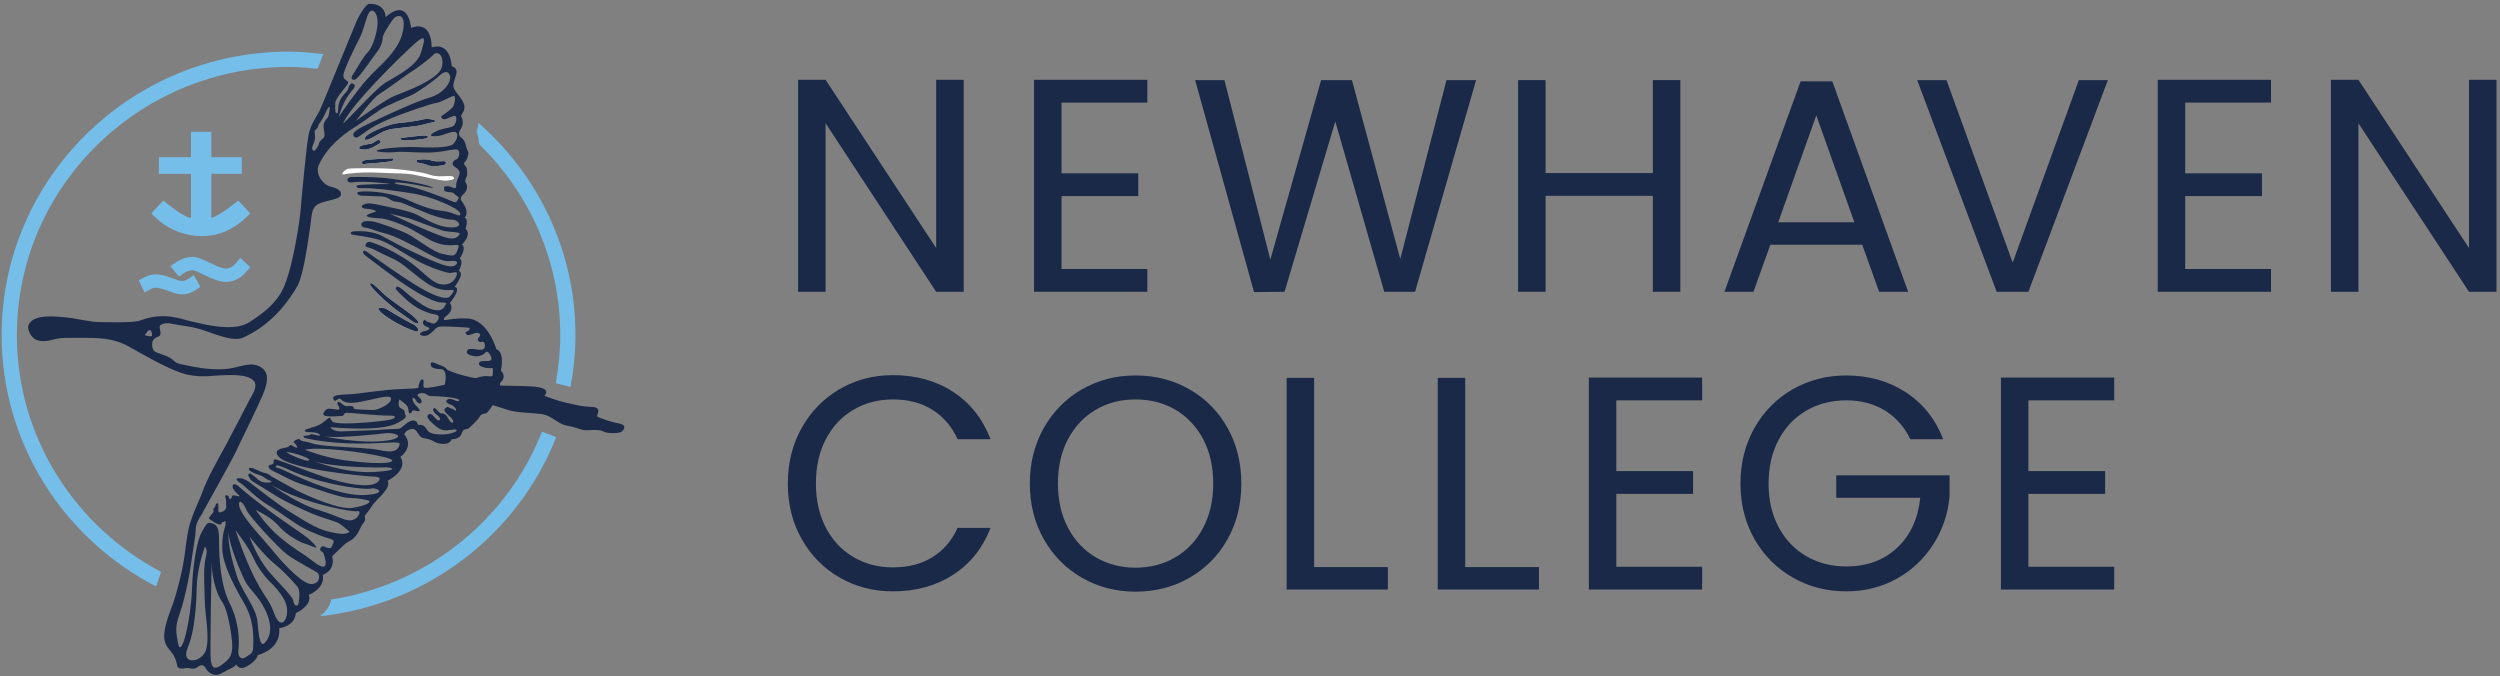 <svg width="488" height="132" viewBox="0 0 488 132" fill="none" xmlns="http://www.w3.org/2000/svg">
<rect x="0" y="0" width="488" height="132" fill="#808080" stroke="none"/>
<g clip-path="url(#clip0_399_312)">
<path d="M188.109 56.956H182.739L161.155 24.057V56.956H155.789V15.58H161.155L182.739 48.419V15.58H188.109V56.956Z" fill="#1A2948"/>
<path d="M207.208 20.026V33.836H222.188V38.282H207.208V52.51H223.958V56.956H201.843V15.58H223.958V20.026H207.208Z" fill="#1A2948"/>
<path d="M288.136 15.639L276.221 56.956H270.206L260.651 23.703L250.744 56.956L244.788 57.016L233.289 15.639H239.007L247.972 50.672L257.88 15.639H263.895L273.331 50.552L282.355 15.639H288.136H288.136Z" fill="#1A2948"/>
<path d="M328.003 15.639V56.956H322.634V38.226H301.699V56.956H296.333V15.639H301.699V33.78H322.634V15.639H328.003Z" fill="#1A2948"/>
<path d="M363.504 47.766H345.574L342.272 56.956H336.609L351.474 15.878H357.667L372.469 56.956H366.806L363.504 47.766ZM361.971 43.38L354.539 22.517L347.11 43.38H361.971Z" fill="#1A2948"/>
<path d="M411.453 15.639L395.942 56.956H389.749L374.239 15.639H379.957L392.874 51.265L405.79 15.639H411.453Z" fill="#1A2948"/>
<path d="M426.554 20.026V33.836H441.534V38.282H426.554V52.51H443.304V56.956H421.189V15.58H443.304V20.026H426.554Z" fill="#1A2948"/>
<path d="M487.318 56.956H481.949L460.364 24.057V56.956H454.998V15.58H460.364L481.949 48.419V15.58H487.318V56.956Z" fill="#1A2948"/>
<path d="M156.498 83.514C158.304 80.291 160.772 77.773 163.897 75.954C167.025 74.139 170.492 73.228 174.305 73.228C178.788 73.228 182.7 74.315 186.042 76.488C189.384 78.661 191.823 81.745 193.356 85.737H186.929C185.788 83.246 184.147 81.331 182.005 79.986C179.859 78.641 177.295 77.969 174.305 77.969C171.435 77.969 168.861 78.641 166.58 79.986C164.299 81.331 162.513 83.236 161.214 85.707C159.915 88.175 159.269 91.071 159.269 94.39C159.269 97.669 159.915 100.545 161.214 103.016C162.513 105.484 164.299 107.392 166.58 108.734C168.861 110.079 171.435 110.752 174.305 110.752C177.295 110.752 179.859 110.089 182.005 108.764C184.147 107.442 185.788 105.534 186.929 103.046H193.356C191.823 106.998 189.384 110.049 186.042 112.203C182.7 114.356 178.788 115.432 174.305 115.432C170.492 115.432 167.025 114.535 163.897 112.736C160.772 110.94 158.304 108.439 156.498 105.239C154.688 102.036 153.782 98.421 153.782 94.39C153.782 90.358 154.688 86.734 156.498 83.514V83.514Z" fill="#1A2948"/>
<path d="M203.764 83.514C205.593 80.291 208.082 77.783 211.226 75.984C214.37 74.186 217.851 73.288 221.664 73.288C225.517 73.288 229.017 74.186 232.162 75.984C235.306 77.783 237.785 80.281 239.594 83.484C241.4 86.684 242.307 90.322 242.307 94.39C242.307 98.461 241.4 102.095 239.594 105.299C237.785 108.499 235.306 110.997 232.162 112.796C229.017 114.594 225.517 115.492 221.664 115.492C217.851 115.492 214.37 114.594 211.226 112.796C208.082 110.997 205.593 108.489 203.764 105.269C201.938 102.046 201.022 98.421 201.022 94.39C201.022 90.358 201.938 86.734 203.764 83.514M229.42 108.794C231.72 107.452 233.53 105.534 234.845 103.046C236.163 100.555 236.822 97.669 236.822 94.39C236.822 91.071 236.163 88.175 234.845 85.707C233.53 83.236 231.73 81.331 229.449 79.986C227.168 78.641 224.575 77.969 221.664 77.969C218.754 77.969 216.16 78.641 213.879 79.986C211.599 81.331 209.799 83.236 208.484 85.707C207.166 88.175 206.51 91.071 206.51 94.39C206.51 97.67 207.166 100.555 208.484 103.046C209.799 105.534 211.608 107.452 213.909 108.794C216.21 110.139 218.794 110.811 221.664 110.811C224.535 110.811 227.119 110.139 229.42 108.794Z" fill="#1A2948"/>
<path d="M256.519 110.692H270.909V115.078H251.153V73.761H256.519V110.692Z" fill="#1A2948"/>
<path d="M286.01 110.692H300.4V115.078H280.645V73.761H286.01V110.692Z" fill="#1A2948"/>
<path d="M315.505 78.147V91.958H330.485V96.404H315.505V110.632H332.255V115.078H310.14V73.702H332.255V78.147H315.505V78.147Z" fill="#1A2948"/>
<path d="M372.887 85.737C371.747 83.325 370.092 81.457 367.933 80.135C365.768 78.81 363.253 78.148 360.382 78.148C357.512 78.148 354.928 78.81 352.627 80.135C350.327 81.457 348.517 83.355 347.202 85.823C345.884 88.294 345.228 91.15 345.228 94.39C345.228 97.63 345.884 100.475 347.202 102.927C348.517 105.378 350.327 107.263 352.627 108.588C354.928 109.91 357.512 110.573 360.382 110.573C364.394 110.573 367.696 109.367 370.29 106.958C372.887 104.547 374.4 101.287 374.832 97.176H358.438V92.79H380.553V96.941C380.237 100.34 379.176 103.45 377.37 106.276C375.56 109.102 373.181 111.335 370.231 112.974C367.284 114.614 364.001 115.432 360.382 115.432C356.569 115.432 353.089 114.535 349.944 112.736C346.8 110.94 344.312 108.439 342.482 105.239C340.656 102.036 339.74 98.421 339.74 94.39C339.74 90.358 340.656 86.734 342.482 83.514C344.312 80.291 346.8 77.783 349.944 75.984C353.089 74.186 356.569 73.288 360.382 73.288C364.746 73.288 368.609 74.374 371.971 76.547C375.333 78.721 377.782 81.785 379.314 85.737H372.887V85.737Z" fill="#1A2948"/>
<path d="M395.945 78.147V91.958H410.925V96.404H395.945V110.632H412.695V115.078H390.58V73.702H412.695V78.147H395.945V78.147Z" fill="#1A2948"/>
<path d="M119.734 84.338C119.879 84.333 120.014 84.302 120.138 84.253C119.863 84.293 119.553 84.317 119.226 84.32C119.396 84.341 119.57 84.343 119.734 84.338Z" fill="white"/>
<path class="c" d="M56.324 10.079C25.441 10.079 0.318 34.904 0.318 65.416C0.318 86.72 12.571 105.238 30.473 114.483L30.657 113.931C30.91 113.162 31.181 112.4 31.45 111.637C14.71 102.824 3.288 85.416 3.288 65.416C3.288 65.05 3.308 64.689 3.316 64.325C3.327 63.811 3.33 63.294 3.356 62.783C4.75 35.135 27.973 13.065 56.324 13.065C58.247 13.065 60.128 13.234 61.999 13.436L63.103 10.567C60.873 10.296 58.625 10.079 56.324 10.079V10.079Z" fill="#75BEE9"/>
<path class="c" d="M64.661 117.024C83.503 114.065 99.09 101.362 105.799 84.253L108.561 85.346C101.159 104.219 83.541 117.995 62.466 120.29C64.787 118.411 64.548 117.041 64.661 117.024Z" fill="#75BEE9"/>
<path class="c" d="M111.362 75.531C111.982 72.249 112.331 68.874 112.331 65.416C112.331 48.938 104.995 34.129 93.391 23.983C93.372 24.562 93.248 25.127 93.014 25.678C93.294 26.37 93.453 27.108 93.489 27.879C93.56 28.008 93.598 28.141 93.656 28.272C103.348 37.763 109.361 50.908 109.361 65.416C109.361 68.623 109.045 71.756 108.482 74.805" fill="#75BEE9"/>
<path d="M39.831 106.742C39.831 106.742 39.889 106.743 39.966 106.779C39.973 106.761 39.979 106.742 39.979 106.742H39.831H39.831Z" fill="white"/>
<path d="M99.719 69.357C99.719 69.355 99.717 69.355 99.717 69.355C99.717 69.355 99.719 69.355 99.719 69.357ZM97.93 64.816C97.93 64.814 97.93 64.812 97.928 64.811C97.93 64.812 97.93 64.814 97.93 64.816ZM95.033 61.657C95.03 61.653 95.028 61.65 95.024 61.646C95.028 61.65 95.03 61.653 95.033 61.657Z" fill="white"/>
<path d="M67.789 108.212C67.8 108.21 67.811 108.207 67.822 108.205C67.811 108.207 67.8 108.21 67.789 108.212ZM71.707 104.418C71.713 104.414 71.718 104.411 71.724 104.405C71.718 104.411 71.713 104.414 71.707 104.418ZM71.964 102.602C71.972 102.598 71.981 102.596 71.988 102.593C71.981 102.596 71.972 102.598 71.964 102.602ZM72.276 103.53L72.281 103.497L72.276 103.53ZM78.359 93.182C78.359 93.188 78.361 93.195 78.361 93.2C78.361 93.195 78.359 93.188 78.359 93.182ZM79.851 91.877V91.874V91.877ZM80.586 86.733L80.617 86.709L80.586 86.733ZM81.443 88.803C81.445 88.814 81.445 88.825 81.446 88.836C81.445 88.825 81.445 88.814 81.443 88.803Z" fill="white"/>
<path d="M115.312 79.391H115.317H115.312ZM115.593 78.62C115.596 78.62 115.6 78.618 115.604 78.618C115.6 78.618 115.596 78.62 115.593 78.62ZM120.326 80.492L120.369 80.505L120.326 80.492Z" fill="white"/>
<path d="M93.486 27.383C93.486 27.383 93.485 27.383 93.485 27.382C93.485 27.383 93.486 27.383 93.486 27.383Z" fill="white"/>
<path d="M72.113 94.359C72.105 94.359 72.099 94.362 72.093 94.364C72.099 94.362 72.105 94.359 72.113 94.359Z" fill="white"/>
<path d="M67.806 100.893C67.804 100.889 67.804 100.886 67.804 100.88C67.804 100.886 67.804 100.889 67.806 100.893Z" fill="white"/>
<path d="M94.863 78.905C94.582 78.794 93.462 78.423 92.798 78.256C92.62 78.211 92.467 78.178 92.381 78.172C91.978 78.15 91.453 77.821 91.596 78.172C91.68 78.382 91.898 78.47 92.135 78.569C92.3 78.637 92.473 78.709 92.62 78.834C92.977 79.14 93.339 79.422 92.883 79.471C92.514 79.508 91.734 79.367 91.155 79.336C91.022 79.329 90.887 79.32 90.785 79.329C90.234 79.376 90.234 79.635 90.281 79.847C90.305 79.953 90.394 80.312 90.448 80.668C90.502 81.025 90.52 81.379 90.4 81.474C90.22 81.617 89.754 81.33 89.372 81.313C89.249 81.308 89.134 81.327 89.041 81.401C89.018 81.42 89.019 81.461 89.018 81.5C89.009 81.681 89.219 82.05 89.615 82.439C90.091 82.91 90.14 82.58 90.594 82.439C91.047 82.297 92.047 81.354 92.286 81.119C92.528 80.882 92.572 80.294 92.977 80.224C93.385 80.154 93.813 79.517 94.172 79.376C94.529 79.235 95.22 79.045 94.863 78.905L94.863 78.905Z" fill="white"/>
<path d="M43.324 126.124L43.328 126.12L43.324 126.124Z" fill="white"/>
<path d="M61.351 108.609V108.598V108.609ZM61.713 107.997C61.715 107.997 61.715 107.996 61.716 107.996C61.715 107.996 61.715 107.997 61.713 107.997Z" fill="white"/>
<path d="M81.382 31.256C81.453 31.152 83.352 30.978 83.984 31.256C84.617 31.533 85.497 31.533 86.367 31.464C87.238 31.395 87.044 31.777 86.974 32.037C86.902 32.297 84.442 32.61 83.774 32.331C83.106 32.054 82.012 31.788 81.523 31.743C81.2 31.711 81.312 31.36 81.382 31.256H81.382ZM76.705 30.908C77.02 30.902 76.741 31.429 76.389 31.474C76.037 31.517 74.7 31.707 73.926 31.774C73.153 31.84 71.782 31.881 71.163 32.02C70.543 32.159 70.411 31.499 71.163 31.291C71.915 31.083 76.178 30.919 76.705 30.908ZM82.77 27.089C82.041 27.218 79.905 27.436 79.025 27.401C78.147 27.367 77.866 27.018 78.393 26.915C78.921 26.811 81.487 26.568 82.05 26.498C82.614 26.428 83.528 26.393 83.528 26.672C83.528 26.949 83.304 26.993 82.77 27.089H82.77ZM71.361 26.707C71.994 25.804 76.175 24.123 77.742 24.025C79.307 23.929 81.835 23.511 82.77 23.268C83.703 23.024 85.569 23.587 84.934 23.755C84.472 23.876 82.261 24.414 81.768 24.519C81.276 24.623 78.148 24.946 76.564 25.167C74.982 25.388 73.365 26.523 72.556 26.927C71.748 27.332 70.727 27.61 71.361 26.707V26.707ZM70.269 28.599C70.692 28.235 72.344 28.095 72.626 27.992C72.907 27.887 73.716 27.248 73.926 27.307C74.138 27.366 74.548 27.714 74.104 27.992C73.609 28.299 72.161 29.241 71.163 29.206C70.165 29.172 69.848 28.964 70.269 28.599ZM67.879 32.957C68.512 32.784 74.279 32.784 76.669 32.957C79.061 33.132 82.261 33.549 83.984 34.139C85.21 34.558 86.746 34.357 87.688 34.359C88.072 34.361 88.366 34.393 88.486 34.52C88.933 34.992 88.394 35.066 87.585 35.204C87.5 35.219 87.415 35.233 87.326 35.25C86.377 35.424 82.261 34.347 80.609 34.069C78.956 33.792 77.479 33.895 74.032 33.714C70.587 33.532 68.019 33.86 67.176 34.035C66.331 34.208 67.245 33.131 67.879 32.957H67.879ZM81.414 64.718C80.859 64.88 75.057 62.193 73.915 60.452C73.468 59.937 74.984 60.109 75.256 60.23C75.53 60.353 79.527 62.826 80.396 63.146C81.266 63.468 82.084 64.521 81.414 64.718ZM78.111 61.04C76.126 59.716 73.443 57.094 73.121 56.7C72.798 56.308 72.029 55.572 72.302 55.303C72.575 55.032 74.114 56.626 75.033 57.485C75.951 58.344 80.322 61.36 80.695 61.751C81.066 62.143 81.844 62.764 81.667 63.018C81.296 63.546 80.099 62.364 78.111 61.04H78.111Z" fill="white"/>
<path d="M82.05 26.498C81.487 26.568 78.921 26.811 78.393 26.915C77.865 27.018 78.147 27.366 79.025 27.401C79.905 27.436 82.041 27.218 82.77 27.089C83.304 26.993 83.528 26.949 83.528 26.672C83.528 26.393 82.613 26.428 82.05 26.498Z" fill="#1A2948"/>
<path d="M72.556 26.927C73.364 26.523 74.982 25.388 76.564 25.167C78.148 24.946 81.276 24.623 81.768 24.519C82.261 24.414 84.472 23.876 84.934 23.755C85.568 23.587 83.703 23.024 82.77 23.268C81.835 23.511 79.307 23.929 77.742 24.025C76.175 24.123 71.994 25.804 71.361 26.707C70.727 27.61 71.748 27.332 72.556 26.927Z" fill="#1A2948"/>
<path d="M71.163 32.02C71.782 31.881 73.153 31.84 73.926 31.774C74.7 31.707 76.037 31.517 76.389 31.474C76.741 31.429 77.02 30.902 76.705 30.908C76.178 30.919 71.915 31.083 71.163 31.291C70.411 31.499 70.543 32.159 71.163 32.02H71.163Z" fill="#1A2948"/>
<path d="M71.163 29.206C72.161 29.241 73.608 28.299 74.104 27.992C74.548 27.714 74.138 27.366 73.926 27.307C73.716 27.248 72.907 27.887 72.626 27.992C72.344 28.095 70.692 28.235 70.269 28.599C69.848 28.964 70.165 29.172 71.163 29.206Z" fill="#1A2948"/>
<path d="M81.523 31.742C82.012 31.788 83.106 32.054 83.774 32.331C84.442 32.61 86.902 32.297 86.973 32.037C87.044 31.777 87.238 31.395 86.367 31.464C85.497 31.533 84.617 31.533 83.984 31.256C83.352 30.978 81.453 31.152 81.382 31.256C81.312 31.36 81.199 31.711 81.523 31.742Z" fill="#1A2948"/>
<path d="M80.395 63.146C79.527 62.826 75.529 60.353 75.256 60.23C74.984 60.108 73.468 59.937 73.915 60.452C75.057 62.193 80.858 64.88 81.413 64.718C82.084 64.521 81.266 63.468 80.395 63.146Z" fill="#1A2948"/>
<path d="M80.695 61.751C80.322 61.36 75.951 58.343 75.033 57.485C74.114 56.626 72.575 55.032 72.302 55.303C72.029 55.572 72.798 56.308 73.121 56.7C73.443 57.094 76.126 59.716 78.111 61.04C80.099 62.364 81.296 63.546 81.667 63.018C81.844 62.764 81.066 62.143 80.695 61.751Z" fill="#1A2948"/>
<path d="M120.809 82.654C119.16 82.371 117.005 81.567 116.629 81.35C116.256 81.132 117.73 79.535 115.616 79.444C113.804 79.364 112.861 79.16 111.169 78.758C110.892 78.692 110.598 78.622 110.273 78.546C109.538 78.373 108.873 78.18 108.294 77.995C107.054 77.598 106.245 77.243 106.245 77.243C106.245 77.243 108.117 75.657 103.585 75.419C100.95 75.281 99.12 75.335 97.606 75.255C97.617 75.085 97.62 74.918 97.609 74.756C97.609 74.756 97.917 74.509 98.13 74.129C98.162 74.073 98.189 74.018 98.215 73.956C98.33 73.681 98.359 73.354 98.22 73.001C98.137 72.79 98.012 72.575 97.775 72.352C97.775 72.352 97.828 72.118 97.88 71.762C98.034 70.719 98.173 68.615 96.892 68.159C96.892 68.159 95.246 62.36 91.261 62.174C88.885 62.062 87.496 62.428 86.927 62.472C86.542 62.503 86.523 62.389 86.869 61.866C86.869 61.866 88.876 60.687 87.823 59.134C87.823 59.134 88.775 57.983 89.115 57.074C89.193 56.867 89.224 56.681 89.219 56.516C89.212 56.245 89.086 56.043 88.73 56C88.73 56 89.93 54.458 89.977 53.532C89.978 53.507 89.966 53.489 89.966 53.465C89.96 53.189 89.851 52.97 89.541 52.888C89.541 52.888 90.589 51.096 89.748 50.446C89.748 50.446 91.156 48.42 90.167 47.726C90.167 47.726 91.13 46.832 91.298 45.894C91.339 45.668 91.336 45.441 91.256 45.222C91.186 45.026 91.075 44.837 90.872 44.665C90.872 44.665 91.545 42.538 90.646 42.523C90.646 42.523 91.95 41.591 90.018 39.107C89.778 38.648 90.121 38.191 90.57 37.806C91.02 37.422 91.411 36.371 90.992 35.796C90.57 35.218 91.02 34.658 91.126 34.406C91.229 34.155 91.291 32.898 90.886 32.469C90.481 32.041 90.543 31.702 90.826 31.509C91.102 31.323 91.536 30.091 91.405 29.718C91.4 29.706 91.401 29.686 91.395 29.675C91.356 29.605 91.343 29.54 91.311 29.471C91.167 29.164 91.063 28.869 90.987 28.584C90.814 27.936 90.697 27.355 90.121 26.941C89.239 26.304 89.629 25.683 90.061 24.974C90.072 24.957 90.073 24.936 90.083 24.919C90.481 24.213 90.34 23.248 90.048 22.788C89.862 22.495 90.347 22.138 90.567 21.521C90.701 21.141 90.737 20.663 90.451 20.037C90.222 19.534 89.934 19.129 89.648 18.762C89.499 18.571 89.353 18.388 89.215 18.213C88.757 17.632 88.41 17.103 88.523 16.371C88.651 15.519 89.168 14.623 89.123 13.92C89.099 13.55 88.888 13.242 88.41 13.013C88.331 12.974 88.275 12.929 88.177 12.896C88.177 12.896 88.12 11.571 87.537 10.478C87.125 9.704 86.444 9.057 85.331 9.073C85.008 9.078 84.656 9.128 84.256 9.259C84.256 9.259 84.322 7.551 83.628 6.337C83.225 5.631 82.558 5.105 81.482 5.162C81.117 5.181 80.711 5.258 80.243 5.431C80.243 5.431 80.094 3.574 79.213 2.577C78.522 1.795 77.373 1.562 75.49 3.157C75.416 3.22 75.35 3.263 75.274 3.332C75.274 3.332 75.285 2.735 74.956 2.116C74.6 1.444 73.842 0.745 72.19 0.745C71.397 0.671 69.96 3.229 69.465 4.47C69.465 4.47 67.714 8.719 66.716 11.147C66.494 11.688 66.308 12.141 66.188 12.434C66.054 12.765 65.831 13.314 65.561 13.976C64.518 16.535 62.741 20.88 62.321 21.744C61.793 22.829 60.588 24.268 60.208 26.482C59.828 28.695 59.004 37.043 58.707 40.674C58.412 44.308 57.186 50.693 56.277 53.594C55.368 56.496 54.48 59.271 48.583 62.945C46.264 64.37 42.495 63.851 39.816 63.288C38.686 63.051 37.73 62.807 37.191 62.696C36.692 62.592 36.071 62.401 35.352 62.212C34.228 61.916 32.836 61.651 31.194 61.734C30.456 61.771 29.674 61.881 28.836 62.099C28.385 62.216 27.929 62.345 27.449 62.529C27.448 62.529 27.446 62.529 27.445 62.53C27.437 62.534 27.423 62.537 27.414 62.541C27.138 62.663 26.612 62.747 25.949 62.803C25.789 62.817 25.619 62.829 25.445 62.84C24.75 62.882 23.962 62.902 23.17 62.908C21.432 62.922 19.704 62.873 19.059 62.863C18.422 62.853 17.319 62.67 16.145 62.467C14.864 62.245 13.497 61.998 12.549 61.922C10.731 61.778 7.075 61.34 5.806 63.03C4.898 64.135 6.288 65.749 6.288 65.749C7.101 66.676 8.492 66.8 10.309 66.304C12.125 65.812 13.162 65.973 16.884 65.955C20.606 65.937 22.903 66.379 25.265 67.705C27.628 69.03 32.299 71.771 35.521 72.831C38.741 73.891 41.605 73.289 42.876 73.272C44.146 73.254 48.173 72.867 49.479 74.28C50.536 75.358 49.085 77.287 48.638 78.168C48.191 79.05 45.024 85.151 44.128 86.81C43.234 88.472 40.281 93.527 39.242 96.76C38.401 98.705 37.274 101.145 36.809 103.247C36.43 104.961 36.278 106.771 35.968 108.811C35.897 109.275 35.828 109.738 35.735 110.229C35.541 111.255 35.301 112.356 35.037 113.435L34.246 116.351C34.065 116.949 33.883 117.499 33.707 117.975C32.991 119.908 31.895 122.69 32.06 124.598C32.09 124.934 32.162 125.21 32.25 125.466C32.662 126.663 33.605 127.153 34.136 128.414C34.78 129.946 34.399 130.136 34.996 130.418C35.592 130.701 36.308 130.277 36.833 130.418C37.358 130.559 38.097 130.608 38.503 130.252C38.909 129.901 39.672 129.547 40.102 130.347C40.532 131.15 41.701 132.349 43.324 131.385C44.945 130.418 45.804 130.301 46.091 129.666C46.091 129.666 46.616 130.795 47.809 130.252C49.002 129.711 50.171 128.698 50.338 127.873C50.338 127.873 54.871 126.836 54.514 122.617C54.514 122.617 56.466 122.43 57.326 120.998C57.541 120.641 57.706 120.227 57.735 119.695C57.735 119.695 59.265 119.011 60 117.915C60.347 117.397 60.533 116.794 60.264 116.113C60.264 116.113 63.51 114.937 63.01 112.202C63.01 112.202 65.539 111.425 64.846 108.572C64.846 108.572 66.612 106.852 67.329 106.194C68.044 105.533 69.165 105.58 70.144 103.483C71.122 101.387 71.504 101.997 71.17 100.702C71.17 100.702 72.172 99.5 72.625 98.746C73.077 97.991 74.533 96.721 74.844 96.25C75.154 95.777 76.181 94.858 75.655 93.844C75.655 93.844 79.093 92.167 78.465 89.879C78.402 89.651 78.312 89.418 78.16 89.179L78.575 88.828C79.265 88.165 80.432 86.625 78.9 84.796C78.9 84.796 79.234 83.829 80.404 83.736C81.573 83.641 81.549 85.292 82.599 85.502C83.647 85.716 84.127 85.809 84.77 86.209C85.414 86.611 87.561 87.152 88.205 85.738C88.205 85.738 89.757 85.785 90.091 84.655C90.139 84.492 90.222 84.303 90.307 84.135C90.338 84.113 90.364 84.087 90.396 84.066C90.578 83.864 90.788 83.793 90.982 83.755C91.183 83.716 91.365 83.708 91.476 83.617C91.516 83.583 91.586 83.522 91.668 83.448C91.986 83.163 92.555 82.623 93.008 82.127C93.269 81.841 93.495 81.57 93.599 81.378C93.699 81.195 93.806 81.078 93.916 80.986C94.174 80.771 94.464 80.745 94.815 80.695C95.024 80.665 95.577 80.035 96.136 79.145C96.151 79.12 96.166 79.1 96.182 79.076C97.428 79.453 98.548 79.808 99.094 80.001C100.508 80.503 103.047 80.544 105.269 80.777C105.367 80.787 105.467 80.795 105.563 80.806C106.263 80.886 106.829 81.111 107.345 81.385C107.387 81.408 107.431 81.43 107.473 81.454C108.331 81.931 109.057 82.536 109.971 82.891C110.238 82.994 110.515 83.082 110.823 83.131C112.869 83.46 113.35 83.978 114.386 83.978C115.42 83.978 116.938 83.762 117.818 84.241C118.237 84.468 118.974 84.554 119.674 84.548C120.001 84.546 120.311 84.521 120.586 84.481C120.96 84.427 121.263 84.345 121.383 84.241C121.779 83.892 122.46 82.936 120.809 82.654L120.809 82.654ZM89.684 45.823C89.316 46.325 88.851 46.529 88.292 46.551C87.286 46.589 85.966 46.01 84.295 45.354C81.697 44.333 76.111 41.712 76.111 41.712C76.111 41.712 78.987 42.373 79.826 42.623C80.663 42.87 85.803 44.884 86.752 45.106C87.133 45.194 87.756 45.226 88.338 45.272C89.21 45.341 89.986 45.443 89.684 45.823H89.684ZM84.63 10.651C85.243 9.935 86.809 10.569 86.25 13.078C86.148 13.535 85.826 13.991 85.362 14.436C84.631 15.138 83.54 15.809 82.371 16.412C81.16 17.036 79.875 17.583 78.813 18.008C77.983 18.34 77.289 18.601 76.893 18.761C75.188 19.451 69.491 23.59 69.491 23.59C70.077 22.79 72.869 19.037 74.099 18.321C74.527 18.071 75.315 17.524 76.189 16.902C77.153 16.216 78.215 15.445 79.056 14.848C79.64 14.432 80.117 14.101 80.356 13.961C80.753 13.728 81.521 13.187 82.305 12.598C83.285 11.862 84.289 11.049 84.63 10.651L84.63 10.651ZM79.812 9.564C80.724 8.71 81.408 8.104 81.697 7.893C83.026 6.926 82.953 7.641 82.359 9.655C82.293 9.882 82.223 10.115 82.144 10.376C81.666 11.942 79.856 13.331 78.092 14.441C76.968 15.149 75.862 15.745 75.133 16.195C75.054 16.244 74.956 16.319 74.861 16.389C72.71 17.978 66.742 24.674 67.032 23.975C67.743 22.271 70.504 19.045 73.454 15.918C74.218 15.108 74.992 14.307 75.749 13.539C77.273 11.993 78.712 10.594 79.812 9.564V9.564ZM65.44 20.113C65.44 19.12 67.9 16.665 67.955 16.169C68.01 15.672 67.117 15.727 67.022 14.844C67.009 14.722 67.052 14.51 67.124 14.253C67.312 13.584 67.744 12.536 68.246 11.43C68.947 9.884 69.767 8.248 70.189 7.465C71.027 5.905 71.529 2.983 72.144 2.321C72.759 1.659 73.68 2.431 73.708 4.279C73.715 4.775 73.645 5.368 73.524 5.985C73.197 7.669 72.476 9.545 71.781 10.21C71.583 10.4 71.356 10.69 71.121 11.016C70.915 11.302 70.704 11.613 70.493 11.944C69.792 13.047 69.125 14.245 68.904 14.514C68.875 14.549 68.859 14.591 68.833 14.629C68.555 15.036 68.496 15.53 69.066 15.569C69.102 15.571 69.114 15.591 69.154 15.589C69.352 15.582 69.664 15.312 70.031 14.905C70.609 14.264 71.323 13.276 71.981 12.351C72.499 11.623 72.981 10.936 73.317 10.514C74.004 9.652 74.374 8.912 74.551 8.297C74.64 7.988 74.696 7.701 74.686 7.465C74.661 6.848 75.877 4.936 76.555 3.986C76.653 3.85 76.739 3.734 76.809 3.644C76.914 3.509 77.077 3.39 77.255 3.293C78.02 2.877 79.201 3.048 78.679 5.935C78.671 5.979 78.654 6.018 78.645 6.061C78.096 8.844 76.168 10.937 74.091 12.983C73.565 13.502 73.032 14.018 72.508 14.542C72.257 14.792 71.992 15.083 71.725 15.381C69.422 17.949 66.653 22.023 66.158 22.757C66.11 22.831 66.082 22.872 66.082 22.872C66.309 22.091 66.555 21.442 66.803 20.856C66.881 20.674 66.959 20.493 67.036 20.312C67.969 18.327 68.9 17.53 69.127 17.162C69.436 16.665 69.127 16.363 68.764 16.278C68.763 16.278 68.763 16.279 68.762 16.279C68.4 16.198 68.039 16.859 67.955 17.381C67.869 17.907 66.781 18.485 66.278 19.838C65.776 21.189 66.195 21.961 65.776 22.099C65.357 22.238 65.44 21.107 65.44 20.113L65.44 20.113ZM61.083 28.333C61.473 27.45 61.53 27.064 61.501 26.568C61.49 26.377 61.453 26.173 61.431 25.978C61.394 25.665 61.405 25.379 61.697 25.243C61.733 25.227 61.745 25.198 61.773 25.178C62.13 24.934 62.034 24.456 62.396 24.026C62.787 23.561 63.038 22.982 63.207 22.733C63.373 22.485 64.183 20.307 64.379 21.05C64.379 21.05 64.268 22.624 63.904 23.038C63.541 23.451 63.178 23.893 63.15 24.582C63.122 25.272 63.596 26.513 63.15 26.927C62.703 27.34 62.34 27.561 62.284 27.975C62.228 28.389 61.782 28.996 61.501 29.327C61.223 29.658 60.693 29.216 61.083 28.333L61.083 28.333ZM29.594 65.604C29.34 65.765 28.742 65.514 28.597 65.514C28.453 65.514 28.126 65.443 28.398 65.202C28.466 65.141 28.528 65.066 28.586 64.987C28.756 64.753 28.881 64.492 28.99 64.492H29.481C29.514 64.656 29.592 64.87 29.644 65.069C29.66 65.129 29.664 65.182 29.673 65.238C29.698 65.398 29.695 65.54 29.594 65.604ZM40.445 125.667C40.37 126.344 40.236 126.953 39.977 127.402C39.68 127.918 39.242 128.313 38.773 128.568C38.135 128.916 37.443 128.999 36.957 128.78C36.35 128.506 36.068 127.759 36.649 126.428C36.754 126.188 36.84 125.918 36.933 125.658C37.715 123.46 38.087 120.592 38.261 117.912C38.332 116.817 38.373 115.765 38.396 114.804C38.398 114.695 38.403 114.577 38.405 114.471C38.476 111.034 39.835 107.141 39.965 106.778C39.889 106.743 39.831 106.742 39.831 106.742H39.977C39.977 106.742 39.971 106.761 39.965 106.778C40.187 106.88 40.569 107.277 40.16 108.837C39.748 110.416 39.833 112.997 39.915 115.318C39.942 116.078 39.968 116.81 39.977 117.47C39.982 117.782 40.004 118.135 40.034 118.506C40.203 120.633 40.678 123.557 40.445 125.667V125.667ZM43.577 129.546C43.486 129.615 43.404 129.68 43.306 129.752C42.608 130.265 42.165 130.403 41.86 130.321C41.416 130.201 41.278 129.6 41.148 128.906C41.097 128.636 41.08 127.452 41.083 125.796C41.086 123.884 41.117 121.341 41.156 118.824C41.172 117.772 41.19 116.728 41.207 115.736C41.269 112.238 41.332 109.415 41.332 109.415C41.277 112.2 41.985 114.68 42.618 116.133C42.839 116.641 43.051 117.028 43.218 117.252C43.567 117.723 43.919 118.435 44.266 119.618C44.559 120.615 44.85 121.942 45.134 123.793C45.167 124.007 45.181 124.176 45.206 124.372C45.634 127.661 45.006 128.47 43.577 129.546V129.546ZM51.718 125.452C50.951 126.311 50.631 124.805 50.433 123.105C50.347 122.372 50.284 121.604 50.217 120.973C50.206 120.864 50.162 120.735 50.137 120.618C49.949 119.718 49.411 118.608 48.765 117.435C47.883 115.833 46.842 114.138 46.341 112.774C44.087 105.826 44.66 103.889 44.66 103.889C44.404 105.514 47.145 112.269 48.024 113.751C48.717 114.921 49.89 115.903 51.027 117.719C51.25 118.076 51.47 118.471 51.687 118.902C51.762 119.052 51.84 119.188 51.913 119.348C52.159 119.882 52.327 120.369 52.462 120.837C53.073 122.966 52.618 124.446 51.718 125.452H51.718ZM55.923 120.324C55.858 120.582 55.761 120.797 55.653 120.986C55.535 121.191 55.402 121.361 55.247 121.453C55.093 121.544 54.922 121.548 54.746 121.494C54.54 121.431 54.327 121.256 54.111 120.948C53.907 120.655 53.704 120.268 53.509 119.71C53.351 119.252 53.192 118.88 53.031 118.533C52.92 118.296 52.806 118.068 52.69 117.858C51.996 116.609 51.154 115.647 49.706 112.81C47.658 108.803 45.975 103.492 45.975 103.492C45.975 103.492 47.732 105.767 48.675 107.393C49.618 109.017 49.961 110.57 52.339 113.208C53.858 114.653 54.785 115.821 55.339 116.798C55.59 117.24 55.748 117.634 55.862 118.003C56.152 118.943 56.084 119.685 55.923 120.324H55.923ZM58.3 117.65C58.285 117.795 58.248 117.901 58.203 117.987C58.042 118.304 57.735 118.263 57.516 118.005C57.387 117.853 57.288 117.634 57.277 117.359C57.265 117.068 56.976 116.624 56.53 116.073C55.65 114.986 54.112 113.454 52.559 111.655C50.217 108.946 48.675 104.72 48.675 104.72C48.675 104.72 51.754 108.621 53.556 110.029C54.888 111.071 56.281 112.544 57.199 113.549C57.523 113.904 57.79 114.203 57.971 114.4C58.666 115.159 58.41 116.675 58.3 117.65ZM60.824 114.002C60.007 114.038 58.758 113.188 57.419 111.979C55.998 110.696 54.477 109.007 53.254 107.501C50.876 104.573 46.331 100.061 46.67 98.219C46.817 97.422 47.622 98.399 48.134 99.591C48.646 100.783 54.315 106.959 56.074 108.26C57.056 108.985 58.558 109.85 59.811 110.554C60.805 111.112 61.646 111.571 61.922 111.763C62.543 112.195 62.507 113.931 60.824 114.002L60.824 114.002ZM68.627 101.551C68.121 101.632 67.6 101.519 66.929 101.284C65.848 100.905 64.373 100.206 61.899 99.465C57.891 98.264 52.388 94.284 53.058 94.693C57.367 97.324 64.509 99.107 67.87 99.633C68.754 99.771 69.391 99.827 69.629 99.783C70.776 99.572 69.952 101.339 68.627 101.551H68.627ZM73.844 96.142C73.517 96.366 72.682 96.567 70.954 96.638C70.514 96.656 70.041 96.631 69.555 96.588C64.326 96.132 56.894 92.474 55.42 91.795C53.81 91.053 53.668 91.383 53.881 90.982C54.035 90.695 54.204 90.806 55.708 91.37C60.328 93.64 65.835 94.799 69.26 95.225C70.955 95.436 72.149 95.47 72.457 95.365C72.85 95.23 73.564 95.399 73.872 95.654C74.051 95.802 74.085 95.978 73.844 96.142L73.844 96.142ZM73.197 92.124C73.05 92.134 72.901 92.135 72.754 92.142C67.226 92.389 61.386 90.051 61.386 90.051C64.243 90.992 70.17 91.223 73.283 91.252C74.382 91.262 75.137 91.248 75.274 91.229C75.799 91.157 78.852 91.724 73.197 92.124L73.197 92.124ZM74.254 90.395C72.227 90.417 69.28 90.122 67.065 89.815C63.486 89.321 59.549 87.813 59.549 87.813C61.764 87.081 71.212 88.264 74.987 89.224C76.024 89.488 76.657 89.736 76.566 89.921C76.404 90.248 75.503 90.381 74.254 90.395H74.254ZM60.336 89.815C60.097 90.381 55.997 88.484 55.969 88.308C55.922 88.001 60.574 89.25 60.336 89.815ZM85.463 84.796C83.338 84.63 83.457 83.805 82.938 83.334C82.418 82.862 82.192 82.934 81.763 82.934C81.333 82.934 81.692 82.485 81.096 82.18C80.499 81.873 79.688 82.297 78.733 83.148C77.84 83.941 77.901 83.647 75.92 83.78C75.784 83.789 75.667 83.795 75.511 83.808C73.077 84.027 67.996 84.136 66.588 84.208C65.179 84.277 64.221 83.375 64.609 83.406C71.123 83.915 74.39 83.585 76.207 83.085C77.584 82.705 78.13 82.228 78.613 81.944C79.677 81.319 79.01 81.029 78.999 80.579C78.999 80.554 78.992 80.531 78.996 80.506C79.068 80.011 78.59 79.941 78.091 79.588C77.588 79.235 77.945 77.976 77.945 77.976C77.945 77.976 78.231 78.15 78.924 78.693C79.5 79.144 79.687 79.536 79.736 80.021C79.746 80.118 79.758 80.212 79.758 80.319C79.758 80.955 80.38 80.624 80.428 80.295C80.475 79.966 81.167 80.177 81.549 80.272C81.638 80.279 81.678 80.264 81.736 80.257C82.458 80.17 80.816 79.052 80.594 78.244C80.356 77.374 80.882 77.561 81.191 78.15C81.501 78.74 82.266 79.022 82.289 78.387C82.314 77.751 81.43 77.397 81.501 77.09C81.573 76.783 82.407 76.642 82.938 76.809C83.468 76.973 83.433 77.349 84.435 77.324C85.439 77.301 89.638 77.608 89.615 78.103C89.589 78.599 88.899 78.128 88.374 77.976C87.849 77.826 87.489 77.751 87.178 78.15C86.869 78.549 87.728 78.905 88.086 79.022C88.445 79.14 89.09 79.751 89.041 80.034C88.993 80.319 88.779 80.059 88.491 79.894C88.205 79.729 87.777 79.681 87.561 79.493C87.347 79.304 86.989 79.635 86.822 79.799C86.655 79.966 86.775 80.272 86.941 80.483C87.107 80.695 87.632 81.119 87.968 81.45C88.114 81.594 88.264 81.769 88.368 81.939C88.502 82.157 88.552 82.367 88.35 82.485C88.23 82.556 88.093 82.478 87.954 82.336C87.681 82.056 87.401 81.512 87.227 81.261C86.965 80.882 86.63 80.673 86.2 80.695C85.771 80.719 85.485 80.201 85.129 79.87C84.77 79.54 84.699 79.54 84.578 79.87C84.46 80.201 84.841 80.673 85.366 81.05C85.893 81.425 86.059 81.968 85.771 82.039C85.485 82.109 85.319 82.039 84.817 81.45C84.317 80.861 83.982 80.6 83.577 80.955C83.423 81.09 83.421 81.264 83.471 81.446C83.552 81.743 83.811 82.064 84.078 82.297C84.507 82.675 85.129 83.429 86.153 83.854C87.178 84.277 88.73 83.618 89.113 83.924C89.495 84.23 87.586 84.962 85.463 84.796H85.463ZM76.566 85.809C76.319 85.869 76.056 85.916 75.791 85.961C70.841 86.8 63.056 85.151 63.056 85.151C65.587 85.667 74.485 84.677 75.439 84.551C75.529 84.539 75.64 84.536 75.758 84.536C76.896 84.538 79.049 85.082 76.566 85.809V85.809ZM96.201 72.824C96.225 73.79 95.794 73.367 94.769 73.414C93.742 73.461 93.502 73.697 92.908 73.79C92.672 73.827 91.772 73.642 90.752 73.374C89.19 72.963 87.344 72.352 87.157 72.025C86.846 71.482 85.724 71.268 85.055 70.94C84.388 70.609 84.031 70.656 84.078 71.198C84.127 71.742 84.627 71.999 86.082 72.07C87.537 72.142 86.822 75.086 86.822 75.086C86.822 75.086 82.948 76.024 82.719 75.605C82.489 75.186 82.934 74.098 82.455 74.049C81.978 74.002 81.787 75.111 81.692 75.441C81.596 75.769 82.097 75.819 78.447 75.934C74.796 76.053 70.381 76.831 68.449 76.948C66.516 77.066 64.846 77.043 65.06 77.821C65.276 78.599 65.587 78.103 66.087 77.844C66.588 77.585 66.397 78.292 67.781 78.574C69.165 78.857 71.838 78.081 72.553 77.976C73.269 77.871 76.61 76.809 76.322 77.976C76.036 79.145 73.413 80.083 72.888 80.034C72.362 79.989 69.737 79.989 69.26 79.825C68.783 79.659 69.26 79.304 68.567 79.258C67.877 79.211 67.71 79.352 67.351 79.235C66.994 79.117 66.564 78.574 66.181 78.481C65.8 78.387 65.8 78.764 65.896 78.95C65.993 79.14 66.302 79.493 66.254 79.825C66.207 80.154 65.324 79.825 64.797 79.825C64.273 79.825 63.796 79.493 63.176 80.578C62.556 81.663 66.278 81.189 66.755 81.189C67.233 81.189 66.969 80.578 67.734 80.578C68.496 80.578 74.198 81.168 75.894 81.119C77.588 81.074 77.349 81.663 76.036 81.944C74.726 82.227 69.558 82.727 67.036 82.641C64.512 82.551 64.924 82.251 64.673 82.021C64.422 81.791 64.727 81.016 63.492 82.126C62.257 83.24 60.807 83.434 59.948 83.736C59.09 84.036 59.591 84.317 60.092 84.354C60.593 84.389 61.791 84.265 62.382 84.814C62.973 85.361 61.148 84.759 60.825 84.743C60.503 84.725 60.718 84.99 59.86 85.025C59.001 85.061 58.982 85.378 59.93 85.608C67.25 87.128 74.498 86.422 75.446 86.422C75.575 86.422 75.722 86.417 75.878 86.41C76.87 86.367 78.251 86.245 77.989 86.81C77.743 87.886 76.847 88.168 75.742 88.114C75.232 88.089 74.682 87.999 74.122 87.871C72.349 87.465 69.344 87.43 64.958 87.111C60.574 86.793 61.04 86.404 59.501 86.191C57.961 85.981 58.964 85.395 57.891 85.82C56.817 86.244 57.684 86.608 57.801 86.81C58.571 88.206 56.889 86.705 56.655 86.881C56.422 87.058 56.512 87.235 55.779 87.376C55.044 87.518 53.149 87.783 54.437 89.196C56.888 91.652 70.462 92.874 72.419 93.002C72.534 93.009 72.624 93.015 72.655 93.015C73.21 93.015 74.641 93.068 73.926 93.863C73.401 94.601 72.095 94.795 70.517 94.698C68.165 94.554 65.204 93.758 63.277 93.102C60.056 92.007 54.598 89.833 53.935 89.71C53.273 89.586 53.417 89.974 53.417 90.22C53.417 90.468 53.362 90.612 52.772 90.734C52.181 90.857 52.325 91.528 53.362 91.972C54.401 92.413 57.031 93.987 59.25 94.64C61.469 95.293 66.302 97.132 68.056 97.186C68.701 97.205 69.177 97.234 69.588 97.275C70.293 97.346 70.801 97.452 71.616 97.608C72.905 97.857 71.671 98.705 68.717 99.147C68.497 99.18 68.246 99.184 67.979 99.174C64.669 99.052 58.149 95.88 57.764 95.647C57.597 95.546 53.005 93.015 53.005 93.015C52.682 92.802 52.521 92.465 51.68 92.323C50.839 92.184 49.103 91.018 48.674 91.387C48.244 91.759 49.461 92.361 50.607 92.73C51.752 93.102 51.574 93.402 52.575 93.757C53.578 94.11 52.647 94.286 51.591 94.162C50.536 94.038 49.944 93.12 49.408 92.802C48.871 92.485 49.085 92.342 48.656 92.465C48.227 92.59 48.621 93.068 48.799 93.473C48.978 93.88 50.015 94.377 51.108 95.065C52.2 95.754 54.185 97.043 55.904 97.927C57.622 98.811 60.879 100.295 62.185 100.755C63.492 101.215 65.049 101.655 65.873 102.01C66.107 102.11 66.329 102.25 66.545 102.403C67.087 102.788 67.569 103.275 67.966 103.566C68.52 103.972 67.93 103.989 67.43 104.149C67.047 104.271 65.934 104.194 64.524 103.862C64.085 103.759 63.618 103.632 63.134 103.477C61.094 102.823 57.874 100.702 55.976 99.519C54.078 98.333 50.41 95.418 48.996 94.358C47.583 93.298 47.063 93.333 46.437 93.367C45.811 93.402 46.454 94.038 46.866 94.251C47.278 94.463 48.298 95.471 49.337 96.354C50.374 97.238 51.358 98.015 52.271 98.546C53.184 99.076 55.403 100.596 57.73 102.186C59.412 103.337 61.774 104.287 63.291 104.815C63.873 105.017 64.341 105.163 64.583 105.226C65.46 105.456 65.067 106.004 64.797 106.606C64.53 107.206 64.279 106.958 63.815 106.906C63.349 106.852 63.08 106.288 62.615 106.906C62.151 107.523 63.028 107.654 63.151 108.002C63.583 109.224 63.641 109.889 63.537 110.245C63.449 110.548 63.246 110.629 63.045 110.62C62.799 110.61 62.562 110.476 62.562 110.476C62.247 110.447 61.299 109.725 60.452 109.081C60.24 108.92 60.028 108.758 59.841 108.62C58.91 107.931 57.353 107.118 54.687 104.909C52.02 102.699 49.927 99.537 49.927 99.537C49.927 99.537 53.023 100.984 54.347 102.612C55.672 104.237 58.355 105.705 58.964 105.934C59.559 106.158 59.802 106.167 61.117 106.728C61.147 106.741 61.17 106.75 61.201 106.764C62.145 107.171 61.639 106.528 61.014 105.894C60.715 105.59 60.39 105.287 60.182 105.104C59.538 104.537 55.438 101.797 52.861 99.924C50.285 98.051 47.261 95.576 46.705 95.046C46.151 94.516 45.901 94.499 45.632 94.553C45.363 94.604 45.435 94.763 45.416 95.117C45.399 95.471 46.312 96.39 46.598 96.621C46.884 96.849 46.616 96.938 46.419 96.849C46.223 96.761 45.811 96.708 45.524 96.691C45.237 96.672 45.363 97.063 45.113 97.308C44.862 97.557 44.791 97.433 44.736 97.219C44.683 97.01 44.594 96.672 44.2 96.672C43.806 96.672 44.003 97.167 44.093 97.433C44.182 97.699 44.083 98.337 44.154 98.81C44.224 99.286 44.027 99.229 44.027 99.398C43.675 99.874 42.661 100.283 42.643 99.815C42.643 99.815 42.6 98.853 42.615 98.42C42.617 98.367 42.591 98.354 42.578 98.321C42.486 98.084 42.089 98.305 42.064 98.671C42.036 99.09 41.627 99.16 41.641 99.425C41.655 99.689 41.867 99.845 41.188 100.567C40.511 101.292 40.935 101.339 40.935 101.339C40.992 101.383 41.033 101.407 41.088 101.448C43.197 103.041 43.427 102.178 43.286 101.834C43.144 101.479 43.43 102.186 43.788 101.797C44.147 101.41 44.074 102.223 43.967 102.681C43.86 103.142 43.324 104.308 43.395 107.206C43.462 109.925 45.325 113.695 47.327 117.186C47.46 117.418 47.591 117.652 47.725 117.881C48.228 118.742 48.578 119.611 48.834 120.454C49.124 121.409 49.29 122.33 49.371 123.16C49.524 124.727 49.408 125.976 49.408 126.543C49.408 127.673 48.432 127.881 47.797 128.379C47.313 128.759 46.291 128.423 46.544 126.753C46.588 126.459 46.628 125.86 46.617 125.095C46.6 123.776 46.4 121.913 45.742 119.94C45.5 119.209 45.213 118.47 44.826 117.739C44.633 117.376 44.474 116.97 44.316 116.565C42.796 112.685 42.751 107.214 42.751 105.263C42.751 103.106 42.392 102.434 41.425 102.152C41.161 102.075 40.966 102.04 40.797 102.06C40.35 102.114 40.103 102.585 39.349 103.92C38.455 105.504 37.775 109.9 37.558 113.211C37.529 113.651 37.511 114.062 37.499 114.454C37.497 114.533 37.49 114.624 37.489 114.699C37.47 115.551 37.401 116.544 37.297 117.58C37.032 120.22 36.528 123.122 35.995 124.796C35.92 125.029 35.846 125.266 35.771 125.446C34.948 127.426 34.769 125.765 34.518 124.209C34.268 122.653 34.411 121.627 35.199 119.402C35.419 118.777 35.656 117.946 35.891 117.031C36.128 116.107 36.36 115.099 36.571 114.092C36.896 112.543 37.169 111.023 37.31 109.928C37.632 107.418 38.169 104.909 38.205 103.352C38.241 101.797 39.386 100.456 39.493 100.243C39.6 100.03 39.779 99.537 39.923 99.394C39.923 99.394 45.512 89.325 45.901 88.472C46.862 86.364 49.837 80.448 51.233 77.23C52.629 74.016 52.378 72.211 50.374 71.399C48.369 70.588 46.401 71.963 43.537 72.07C40.674 72.177 38.097 71.683 36.809 71.399C35.521 71.119 34.759 71.069 34.124 70.586C33.158 69.63 32.477 69.525 31.404 69.102C30.331 68.677 29.971 68.721 29.758 67.793C29.757 67.788 29.757 67.785 29.756 67.781C29.408 66.232 30.412 65.911 30.998 65.645C31.588 65.379 31.244 64.603 31.17 63.949C31.112 63.427 31.584 63.234 32.113 63.151C32.248 63.13 32.385 63.111 32.52 63.102C33.182 63.052 34.09 63.368 36.569 63.707C39.046 64.046 41.402 65.111 42.359 65.379C43.316 65.645 46.064 66.688 47.586 65.839C53.425 63.173 56.591 58.327 57.989 55.952C59.388 53.578 60.32 45.557 60.59 43.959C60.86 42.357 60.663 40.589 62.136 39.815C62.287 39.735 62.461 39.667 62.637 39.602C64.181 39.027 66.508 38.904 66.552 37.947C66.601 36.88 65.326 36.687 64.221 36.325C63.849 36.202 63.432 35.912 63.058 35.524C62.319 34.757 61.762 33.581 62.16 32.375C62.548 31.46 63.053 30.621 63.612 29.858C65.913 26.717 69.173 24.894 69.41 24.732C69.704 24.528 72.644 22.554 73.968 21.596C75.29 20.639 78.465 19.418 80.082 18.692C80.11 18.679 80.146 18.658 80.175 18.645C80.975 18.27 82.103 17.55 83.154 16.809C84.153 16.105 85.052 15.405 85.537 14.973C85.588 14.927 85.657 14.87 85.697 14.832C86.548 14.019 87.429 13.699 87.811 14.686C88.073 15.359 87.628 16.7 86.279 17.794C86.094 17.944 85.898 18.089 85.677 18.227C85.148 18.558 84.531 18.854 83.786 19.069C83.318 19.204 82.748 19.403 82.123 19.638C78.302 21.074 72.174 24.035 71.467 24.384C70.645 24.79 68.381 25.834 69.088 26.618C69.793 27.403 70.322 26.095 73.586 24.354C76.056 23.035 81.068 21.285 83.639 20.499C84.463 20.248 85.041 20.093 85.197 20.086C85.463 20.075 85.951 19.878 86.477 19.639C86.75 19.515 87.032 19.381 87.301 19.252C87.768 19.028 88.19 18.827 88.431 18.751C88.931 18.594 88.885 19.473 88.689 20.177C88.632 20.384 88.562 20.579 88.489 20.725C88.266 21.165 87.434 21.78 86.839 22.196C86.756 22.254 86.679 22.308 86.607 22.358C86.449 22.466 86.318 22.556 86.255 22.604C85.96 22.829 86.255 23.223 86.637 23.282C86.827 23.31 87.077 23.223 87.384 23.093C87.435 23.071 87.497 23.044 87.551 23.02C87.825 22.9 88.131 22.763 88.489 22.641C89.167 22.41 89.189 23.316 88.905 24.004C88.832 24.18 88.744 24.346 88.636 24.47C88.294 24.864 87.547 24.898 86.603 25.119C86.084 25.24 85.509 25.416 84.904 25.745C83.198 26.671 84.697 26.648 85.608 26.532C85.876 26.498 86.183 26.407 86.501 26.303C87.263 26.053 88.103 25.707 88.724 25.747C89.606 25.806 89.341 27.287 88.431 28.157C88.349 28.235 88.198 28.295 88.054 28.357C86.598 28.974 82.314 28.762 81.111 28.71C79.788 28.652 76.437 28.738 74.231 29.163C72.027 29.586 75.465 29.871 77.054 29.696C78.641 29.523 79.963 29.755 83.256 29.783C85.378 29.801 87.029 29.422 88.108 29.249C88.704 29.153 89.131 29.118 89.352 29.252C89.972 29.63 89.495 30.997 89.161 31.09C88.827 31.185 88.47 31.374 88.351 31.916C88.231 32.457 89.232 32.646 89.638 33.353C90.043 34.059 88.993 35.096 89.041 36.204C89.074 36.954 88.708 36.753 88.182 36.545C87.931 36.446 87.647 36.345 87.347 36.345C86.417 36.345 86.751 36.628 86.678 36.98C86.61 37.334 87.275 37.523 87.968 37.523C88.049 37.523 88.095 37.545 88.159 37.555C88.637 37.633 88.706 37.966 89.232 38.278C89.829 38.632 89.447 38.773 89.281 39.127C89.113 39.48 88.876 39.62 88.022 39.198C88.019 39.197 88.018 39.197 88.016 39.196C87.157 38.773 81.31 36.487 78.9 36.18C76.49 35.873 76.276 35.425 78.973 35.733C81.668 36.039 85.771 37.147 84.175 36.462C82.575 35.78 76.538 34.837 74.605 34.696C72.672 34.554 69.928 34.508 68.998 34.554C67.517 34.39 67.423 35.733 68.713 35.615C71.098 35.213 76.752 35.921 76.108 35.921C75.463 35.921 69.953 35.946 69.666 36.227C69.379 36.51 69.904 36.793 70.454 36.722C71.002 36.652 74.032 36.865 74.796 36.958C75.56 37.052 77.112 37.217 80.665 37.784C82.99 38.152 86.122 39.276 88.058 40.281C89.083 40.813 89.779 41.313 89.829 41.648C89.93 42.334 89.301 41.984 88.341 41.631C87.951 41.488 87.513 41.345 87.038 41.27C85.391 41.011 84.102 41.082 79.855 39.149C75.608 37.217 70.954 37.242 70.072 37.453C69.189 37.665 70.12 38.23 70.716 38.208C71.313 38.184 73.077 38.325 73.627 38.325C74.176 38.325 75.225 38.253 76.036 38.867C76.849 39.48 77.588 39.362 78.16 39.503C78.733 39.644 82.122 41.154 83.91 41.837C85.617 42.489 87.484 42.899 88.278 42.894C88.317 42.894 88.365 42.898 88.399 42.896C89.113 42.85 90.64 44.123 88.636 44.379C88.527 44.39 88.418 44.376 88.309 44.38C85.506 44.487 82.734 42.541 81.31 41.859C79.832 41.154 76.227 40.493 74.318 40.067C72.41 39.644 71.647 39.573 70.93 39.951C70.216 40.328 70.907 40.704 71.264 40.728C71.622 40.752 72.528 40.8 73.197 41.082C73.867 41.364 72.553 41.437 71.766 41.907C70.979 42.378 72.936 42.589 74.081 42.612C75.225 42.638 76.587 43.156 78.35 43.839C80.117 44.523 80.928 45.135 83.529 46.619C85.394 47.684 86.87 47.885 87.878 47.88C88.275 47.878 88.607 47.847 88.85 47.821C89.709 47.727 89.661 47.94 89.184 49.117C88.821 50.015 88.276 49.969 87.322 49.761C87.022 49.695 86.684 49.615 86.296 49.542C84.675 49.235 81.406 46.69 79.903 45.841C78.399 44.994 73.794 43.391 72.84 43.249C71.886 43.108 70.93 43.085 70.619 43.532C70.311 43.98 70.763 44.428 71.384 44.45C72.006 44.476 73.722 45.229 75.297 45.607C76.872 45.983 80.023 47.539 83.338 49.399C85.026 50.348 86.056 50.743 86.761 50.897C87.441 51.044 87.819 50.966 88.182 50.932C88.922 50.862 89.709 51.121 88.899 51.758C88.519 52.054 87.944 52.078 87.061 51.855C86.056 51.601 84.645 51.023 82.599 50.108C78.757 48.387 76.513 47.093 74.463 46.007C72.41 44.923 69.094 45.064 68.688 45.253C68.283 45.441 68.496 45.77 68.807 45.818C69.118 45.866 72.148 46.243 74.01 46.809C75.871 47.374 78.542 49.305 81.333 50.837C83.499 52.025 85.75 52.796 86.969 53.118C87.322 53.211 87.602 53.272 87.752 53.289C88.422 53.36 89.714 52.552 88.993 54.09C88.462 55.221 87.387 55.627 86.324 55.523C85.939 55.486 85.555 55.385 85.2 55.222C83.863 54.608 82.146 52.722 80.331 51.379C78.519 50.037 75.631 48.457 74.198 47.94C72.768 47.422 71.932 46.83 71.457 47.562C70.979 48.294 71.932 48.246 72.648 48.551C73.365 48.858 74.463 49.519 76.587 50.438C78.71 51.357 80.713 53.524 83.268 55.245C84.261 55.914 85.124 56.264 85.855 56.447C87.001 56.735 87.816 56.603 88.254 56.589C88.97 56.565 88.302 57.32 87.8 57.883C87.466 58.261 86.553 58.267 84.973 57.645C84.184 57.334 83.242 56.878 82.098 56.211C78.662 54.208 72.96 50.13 72.052 49.447C71.146 48.762 71.05 48.905 70.907 49.072C70.763 49.236 70.954 49.684 71.55 50.061C72.148 50.438 74.081 52.064 77.826 54.726C80.784 56.828 83.339 58.227 84.866 58.764C85.272 58.907 85.622 59.002 85.868 59.017C87.038 59.085 87.252 59.039 86.965 59.533C86.678 60.029 86.367 60.57 85.511 60.57C85.196 60.575 84.888 60.525 84.585 60.455C82.997 60.09 81.583 58.866 80.642 58.215C79.521 57.437 77.754 55.574 77.422 56C77.086 56.423 76.968 56.257 79.306 58.474C81.087 60.16 83.042 60.915 84.224 61.233C84.594 61.332 84.892 61.391 85.08 61.419C85.868 61.536 85.748 62.266 85.176 62.88C84.794 63.289 84.412 63.172 84.051 63.022C83.871 62.947 83.696 62.865 83.529 62.835C83.028 62.738 82.934 62.055 82.623 62.715C82.314 63.375 83.1 63.729 83.577 63.894C84.054 64.057 83.767 64.482 82.938 64.6C82.107 64.719 81.406 65.447 82.719 65.567C83.441 65.632 83.994 65.154 84.484 64.675C84.883 64.285 85.24 63.894 85.605 63.799C86.417 63.587 90.472 63.894 91.287 63.94C92.095 63.988 91.57 64.53 91.141 64.719C90.713 64.907 90.828 64.859 91.047 65.284C91.261 65.706 92.429 65.025 93.025 64.977C93.624 64.93 94.005 65.307 93.482 65.85C92.954 66.391 93.624 66.768 93.765 66.792C93.908 66.815 94.601 66.296 94.649 67.452C94.681 68.222 94.127 68.318 93.521 68.271C93.219 68.247 92.905 68.191 92.643 68.159C91.858 68.065 91.332 67.992 91.141 68.582C90.948 69.172 92.024 69.478 92.86 69.55C93.221 69.58 93.552 69.511 93.849 69.401C94.239 69.257 94.565 69.035 94.769 68.796C95.126 68.371 95.531 68.913 95.819 69.55C96.103 70.186 95.865 70.468 95.149 70.468C94.89 70.468 94.609 70.465 94.344 70.48C93.878 70.505 93.482 70.604 93.482 71.01C93.482 71.293 93.817 71.502 94.238 71.645C94.764 71.824 95.425 71.898 95.771 71.859C96.39 71.787 96.176 71.859 96.201 72.824V72.824Z" fill="#1A2948"/>
<path class="c" d="M31.87 39.147L29.554 41.626C29.554 41.626 33.073 46.093 39.462 46.093C45.3 46.093 48.817 41.626 48.817 41.626L46.501 39.147C46.501 39.147 42.667 42.335 41.251 42.509V33.924H47.196V30.684H41.251V25.728H37.275V30.684H31.021V33.924H37.275V42.525C36 42.585 31.87 39.147 31.87 39.147H31.87Z" fill="#75BEE9"/>
<path class="c" d="M46.531 50.799C46.017 51.447 45.239 52.426 44.132 52.426C43.304 52.426 42.035 51.814 40.917 51.274C39.668 50.67 38.589 50.149 37.607 50.149C35.588 50.149 34.03 51.381 33.281 51.974L34.931 54.008C35.754 53.359 36.647 52.757 37.607 52.757C37.978 52.757 39.007 53.254 39.758 53.616C41.134 54.28 42.693 55.033 44.132 55.033C46.523 55.033 47.931 53.261 48.608 52.41C48.7 52.293 48.777 52.192 48.843 52.122L46.902 50.354C46.799 50.465 46.675 50.618 46.531 50.799V50.799Z" fill="#75BEE9"/>
<path class="c" d="M29.659 56.32C30.438 55.946 31.37 56.256 32.829 56.789C33.27 56.95 33.717 57.112 34.17 57.251C34.659 57.401 35.114 57.464 35.538 57.464C37.04 57.464 38.136 56.679 38.791 56.21C38.919 56.12 39.028 56.036 39.125 55.982L37.83 53.711C37.661 53.805 37.464 53.94 37.242 54.099C36.461 54.659 35.837 55.033 34.954 54.762C34.545 54.636 34.142 54.488 33.745 54.343C32.146 53.759 30.332 53.096 28.436 54.011C27.786 54.372 27.096 54.693 27.083 54.699L28.208 57.058C28.208 57.058 28.991 56.693 29.659 56.32L29.659 56.32Z" fill="#75BEE9"/>
</g>
<defs>
<clipPath id="clip0_399_312">
<rect width="487" height="131" fill="white" transform="translate(0.318 0.743)"/>
</clipPath>
</defs>
</svg>
